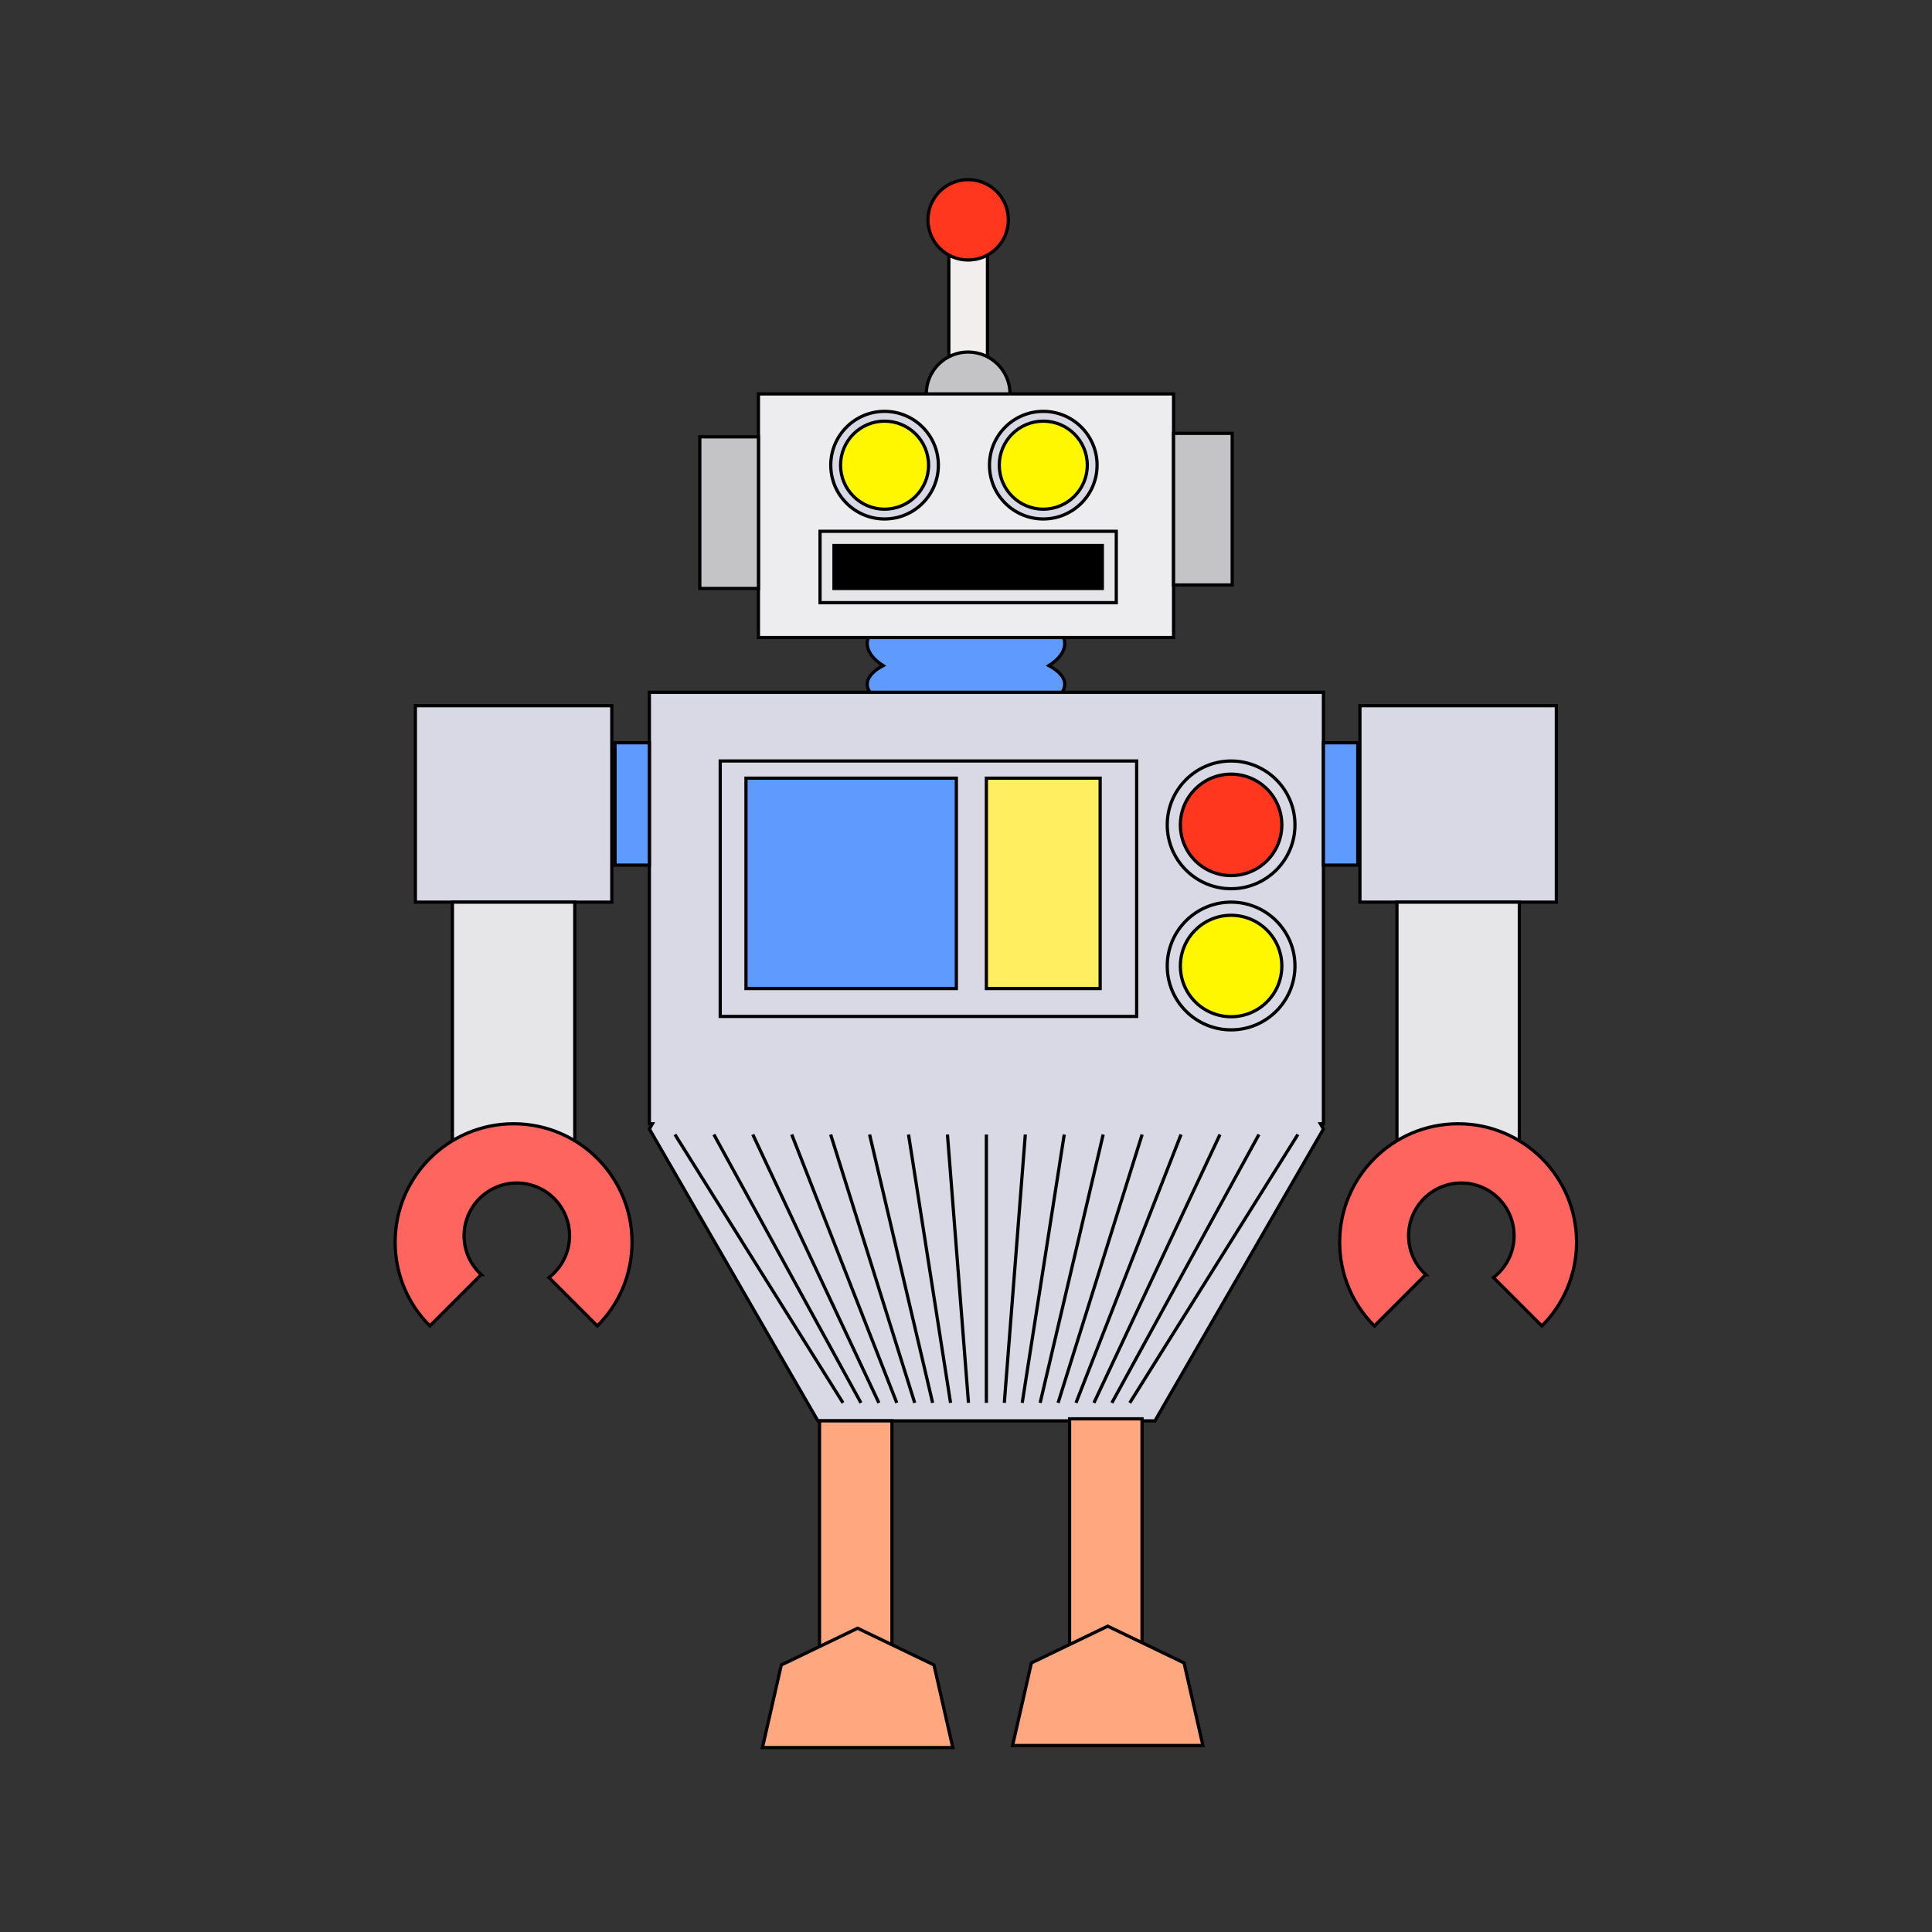<?xml version="1.0" encoding="UTF-8"?>
<!DOCTYPE svg  PUBLIC '-//W3C//DTD SVG 1.1//EN'  'http://www.w3.org/Graphics/SVG/1.1/DTD/svg11.dtd'>
<svg enable-background="new 0 0 600 600" version="1.1" viewBox="0 0 600 600" xml:space="preserve" xmlns="http://www.w3.org/2000/svg">
<rect x="0" y="0" width="600" height="600" fill="#333333" stroke="none"/>
<rect x="294.67" y="77" width="12" height="35.792" fill="#F2EEED" stroke="#000"/>
<circle cx="300.67" cy="122.33" r="13" fill="#C4C4C6" stroke="#000"/>
<path d="m325.75 206.71c3.106-1.981 4.918-4.34 4.918-6.876 0-6.996-13.729-12.667-30.667-12.667-16.937 0-30.667 5.671-30.667 12.667 0 2.536 1.811 4.896 4.918 6.876-3.107 1.668-4.918 3.655-4.918 5.791 0 5.891 13.73 10.667 30.667 10.667 16.938 0 30.667-4.775 30.667-10.667 0-2.135-1.812-4.123-4.918-5.791z" fill="#5F9AFF" stroke="#000"/>
<polygon points="411 215 201.67 215 201.67 349 202.6 349 201.67 350.62 254 441.26 358.67 441.26 411 350.62 410.07 349 411 349" fill="#D9D8E5" stroke="#000"/>
<rect x="223.67" y="236.33" width="129.33" height="79.333" fill="#D9D8E5" stroke="#000"/>
<rect x="231.67" y="241.67" width="65.333" height="65.333" fill="#5F9AFF" stroke="#000"/>
<rect x="306.33" y="241.67" width="35.333" height="65.333" fill="#FFEE5F" stroke="#000"/>
<circle cx="382.33" cy="256.17" r="19.833" fill="#D9D8E5" stroke="#000"/>
<circle cx="382.33" cy="256.17" r="15.751" fill="#FF371F" stroke="#000"/>
<circle cx="382.33" cy="300" r="19.833" fill="#D9D8E5" stroke="#000"/>
<circle cx="382.33" cy="300" r="15.751" fill="#FFF700" stroke="#000"/>
<rect x="191" y="230.67" width="10.667" height="38" fill="#5F9AFF" stroke="#000"/>
<rect x="129" y="219.17" width="61" height="61" fill="#D9D8E5" stroke="#000"/>
<rect x="140.5" y="280.17" width="38" height="84.167" fill="#E6E6E8" stroke="#000"/>
<rect x="411" y="230.67" width="10.667" height="37.999" fill="#5F9AFF" stroke="#000"/>
<rect x="422.34" y="219.17" width="61" height="60.999" fill="#D9D8E5" stroke="#000"/>
<rect x="433.84" y="280.17" width="38" height="84.167" fill="#E6E6E8" stroke="#000"/>
<rect x="235.54" y="122.33" width="128.92" height="75.667" fill="#EDEDEF" stroke="#000"/>
<rect x="254.67" y="165" width="92" height="22.167" fill="#E6E6E8" stroke="#000"/>
<rect x="259" y="169.42" width="83.333" height="13.333" stroke="#000"/>
<circle cx="274.71" cy="144.46" r="16.708" fill="#D9D8E5" stroke="#000"/>
<circle cx="274.71" cy="144.46" r="13.667" fill="#FFF700" stroke="#000"/>
<circle cx="324" cy="144.46" r="16.708" fill="#D9D8E5" stroke="#000"/>
<circle cx="324" cy="144.46" r="13.667" fill="#FFF700" stroke="#000"/>
<rect x="217.33" y="135.67" width="18.21" height="47.084" fill="#C4C4C6" stroke="#000"/>
<rect x="364.46" y="134.58" width="18.21" height="47.084" fill="#C4C4C6" stroke="#000"/>
<circle cx="300.67" cy="68.27" r="12.479" fill="#FF371F" stroke="#000"/>
<path d="m442.77 395.84c-3.264-2.995-5.322-7.282-5.322-12.062 0-9.049 7.336-16.385 16.385-16.385s16.384 7.336 16.384 16.385c0 5.29-2.518 9.98-6.408 12.977l15.031 15.031c6.656-6.656 10.773-15.852 10.773-26.008 0-20.313-16.468-36.781-36.78-36.781-20.314 0-36.781 16.468-36.781 36.781 0 10.156 4.116 19.352 10.772 26.008l15.946-15.946z" fill="#FF655F" stroke="#000"/>
<path d="m149.44 395.84c-3.264-2.995-5.322-7.282-5.322-12.062 0-9.049 7.336-16.385 16.385-16.385s16.384 7.336 16.384 16.385c0 5.29-2.518 9.98-6.408 12.977l15.031 15.031c6.656-6.656 10.773-15.852 10.773-26.008 0-20.313-16.468-36.781-36.78-36.781-20.314 0-36.782 16.468-36.782 36.781 0 10.156 4.117 19.352 10.773 26.008l15.946-15.946z" fill="#FF655F" stroke="#000"/>
<g fill="none" stroke="#000">
	<line x1="403.06" x2="350.86" y1="352.33" y2="435.67"/>
	<line x1="390.97" x2="345.3" y1="352.33" y2="435.67"/>
	<line x1="378.88" x2="339.73" y1="352.33" y2="435.67"/>
	<line x1="366.78" x2="334.16" y1="352.33" y2="435.67"/>
	<line x1="354.7" x2="328.6" y1="352.33" y2="435.67"/>
	<line x1="342.6" x2="323.03" y1="352.33" y2="435.67"/>
	<line x1="330.51" x2="317.46" y1="352.33" y2="435.67"/>
	<line x1="318.42" x2="311.9" y1="352.33" y2="435.67"/>
	<line x1="306.33" x2="306.33" y1="352.33" y2="435.67"/>
	<line x1="294.24" x2="300.77" y1="352.33" y2="435.67"/>
	<line x1="282.15" x2="295.2" y1="352.33" y2="435.67"/>
	<line x1="270.06" x2="289.64" y1="352.33" y2="435.67"/>
	<line x1="257.97" x2="284.07" y1="352.33" y2="435.67"/>
	<line x1="245.88" x2="278.5" y1="352.33" y2="435.67"/>
	<line x1="233.79" x2="272.94" y1="352.33" y2="435.67"/>
	<line x1="221.7" x2="267.37" y1="352.33" y2="435.67"/>
	<line x1="209.61" x2="261.8" y1="352.33" y2="435.67"/>
</g>
<rect x="254.51" y="441.26" width="22.494" height="70.095" fill="#FFA87F" stroke="#000"/>
<polygon points="290.05 517.07 266.34 505.66 242.64 517.07 236.79 542.72 295.9 542.72" fill="#FFA87F" stroke="#000"/>
<rect x="332.17" y="440.63" width="22.494" height="70.095" fill="#FFA87F" stroke="#000"/>
<polygon points="367.72 516.44 344.01 505.02 320.31 516.44 314.46 542.09 373.57 542.09" fill="#FFA87F" stroke="#000"/>
</svg>
